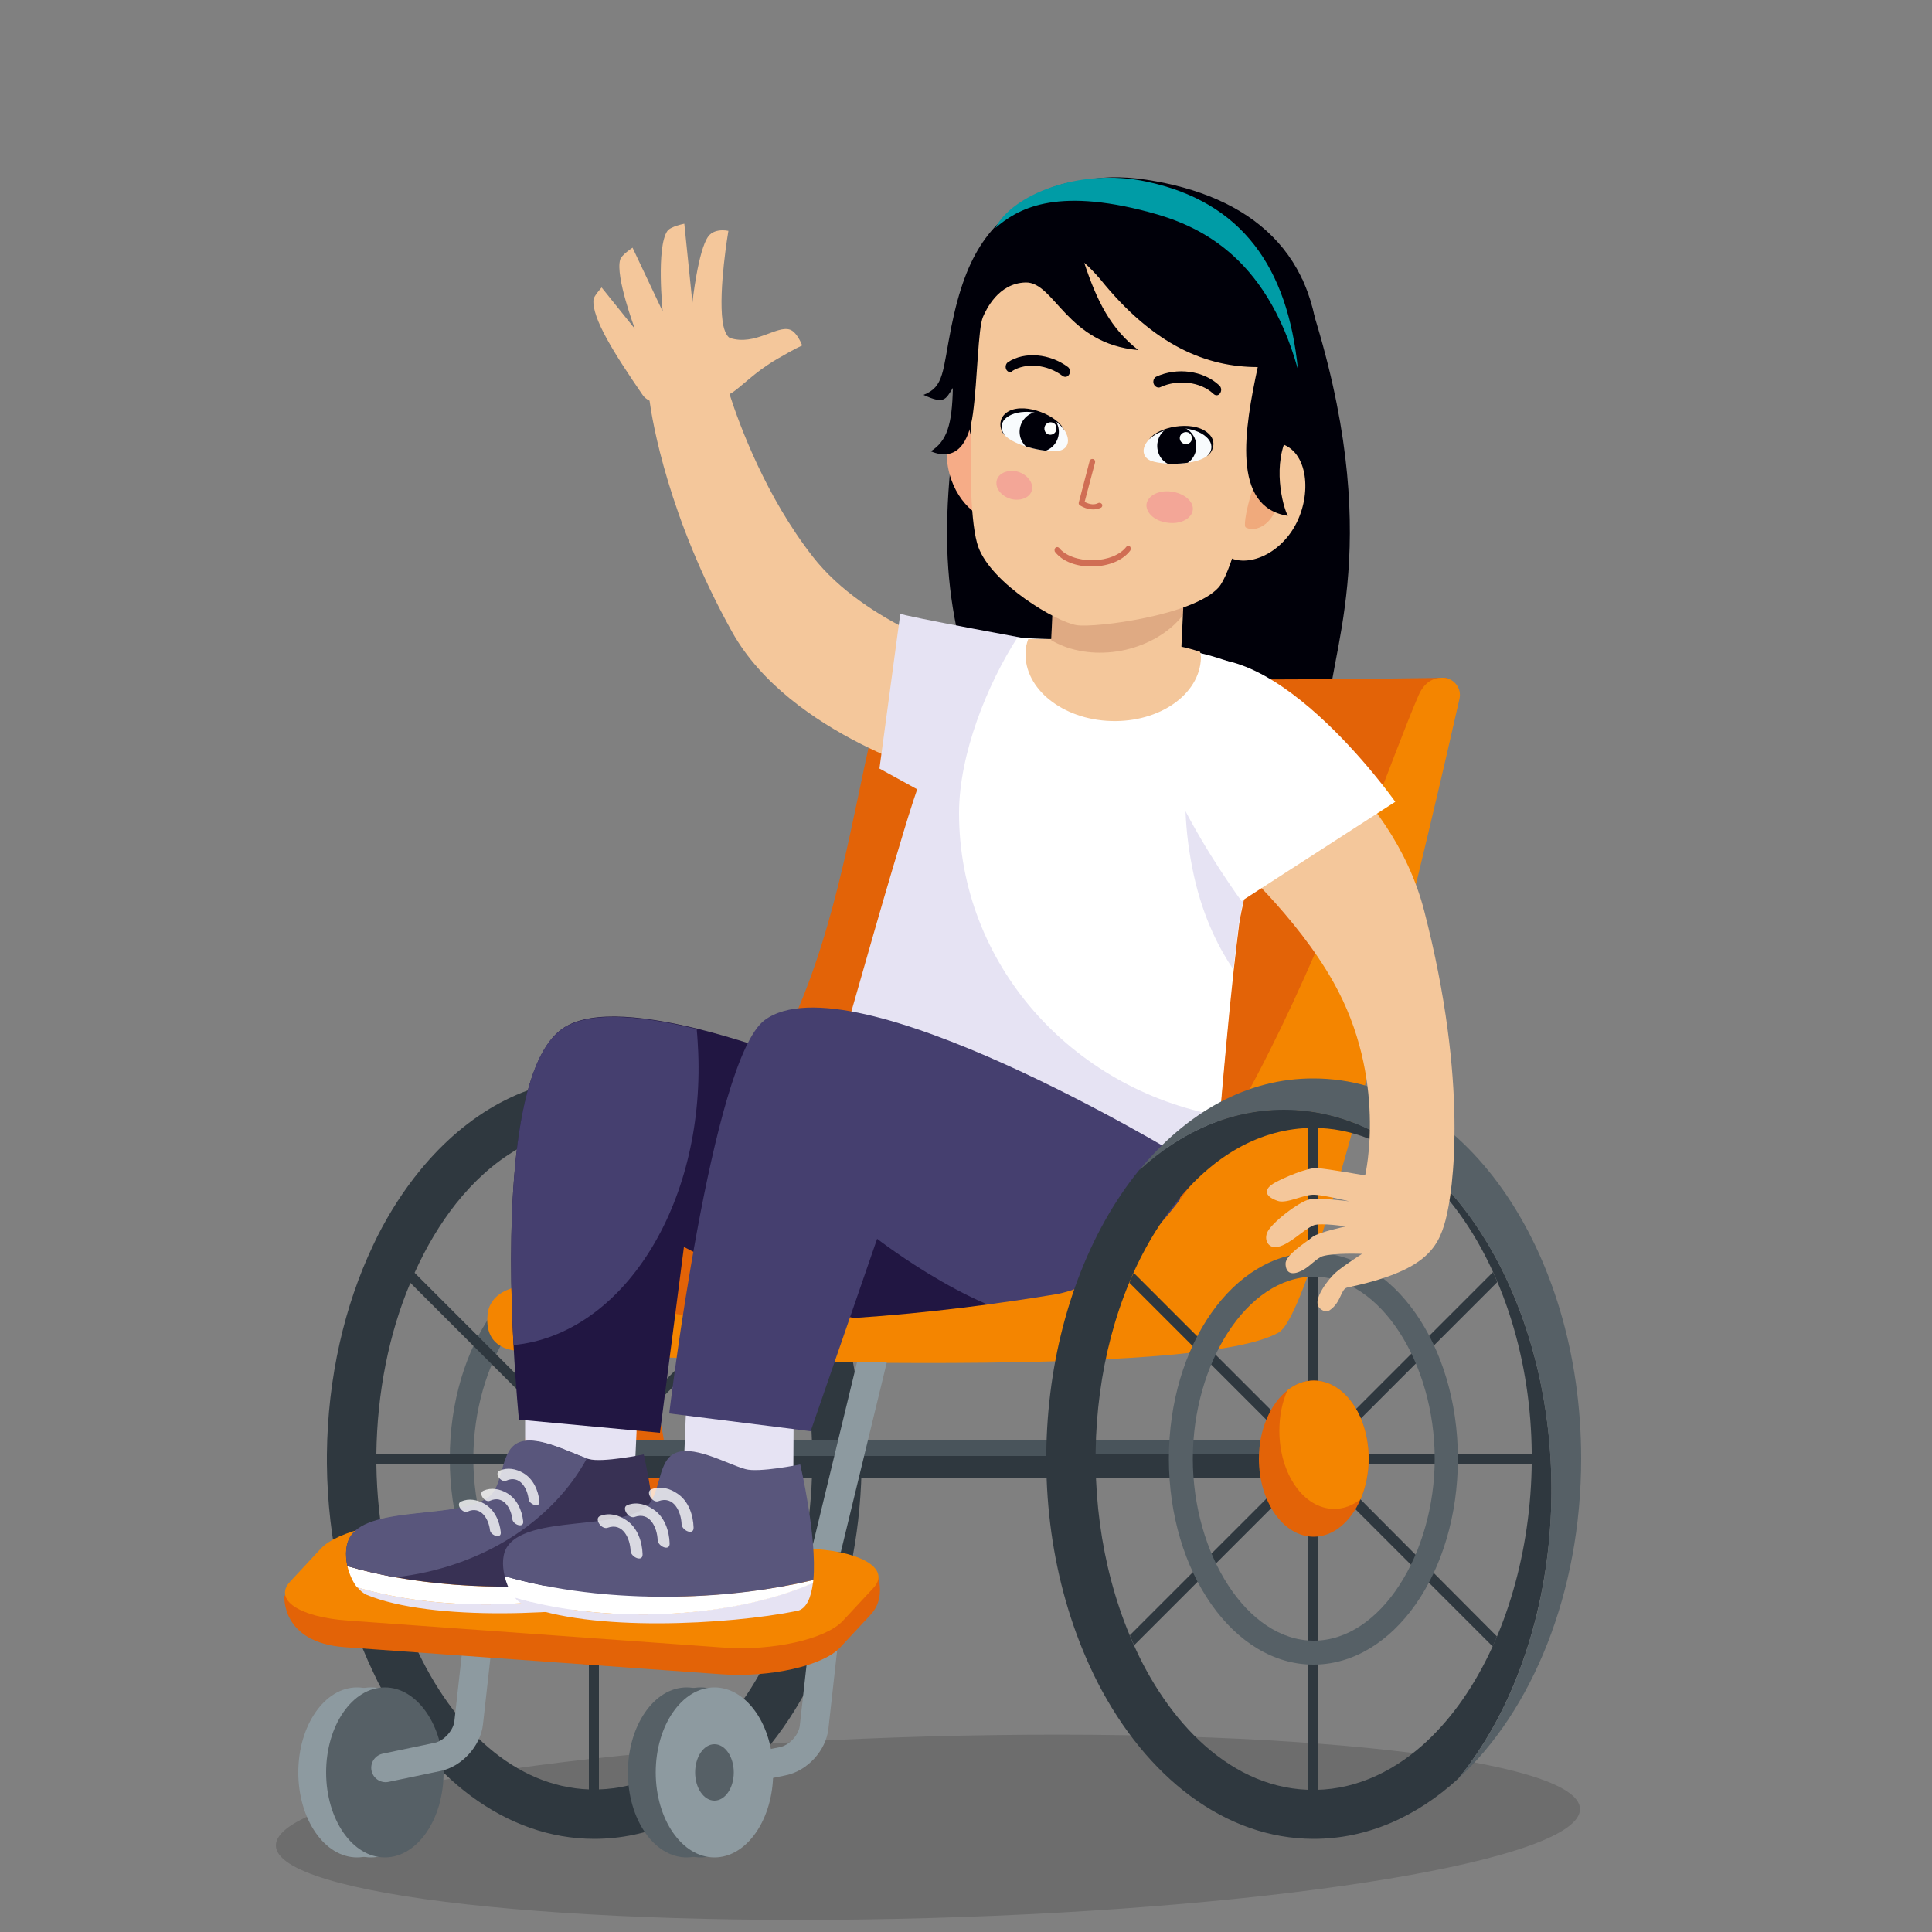 <?xml version="1.0" encoding="utf-8"?>
<!-- Generator: Adobe Illustrator 27.7.0, SVG Export Plug-In . SVG Version: 6.00 Build 0)  -->
<svg version="1.1" id="Lager_1" xmlns="http://www.w3.org/2000/svg" xmlns:xlink="http://www.w3.org/1999/xlink" x="0px" y="0px"
	 viewBox="0 0 500 500" style="enable-background:new 0 0 500 500;" xml:space="preserve">
<rect x="0" y="0" width="500" height="500" fill="#808080" stroke="none"/>
<style type="text/css">
	.st0{opacity:0.15;}
	.st1{fill:#000009;}
	.st2{fill:#566066;}
	.st3{fill:#E36307;}
	.st4{fill:#2F383F;}
	.st5{fill:#49545B;}
	.st6{fill:#F4C79B;}
	.st7{fill:#E6E3F3;}
	.st8{fill:#F48500;}
	.st9{fill:#211642;}
	.st10{fill:#453F6F;}
	.st11{fill:#FFFFFF;}
	.st12{fill:none;stroke:#8D9AA0;stroke-width:7.45;stroke-linecap:round;stroke-linejoin:round;stroke-miterlimit:10;}
	.st13{fill:#8D9AA0;}
	.st14{opacity:0.16;clip-path:url(#SVGID_00000011020169497937712380000015660206368835703943_);fill:#6D0F03;}
	.st15{fill:#F6AC87;}
	.st16{fill:#D06E54;}
	.st17{opacity:0.55;fill:#EC9163;}
	.st18{opacity:0.55;fill:#F18B94;}
	.st19{fill:#009CA6;}
	.st20{fill:#F8FBFD;}
	.st21{clip-path:url(#SVGID_00000054980614261433382720000009687618894254398640_);fill:#000009;}
	.st22{clip-path:url(#SVGID_00000054980614261433382720000009687618894254398640_);fill:#FDFFFD;}
	.st23{clip-path:url(#SVGID_00000015353335467766982940000004323933682240644017_);fill:#000009;}
	.st24{clip-path:url(#SVGID_00000015353335467766982940000004323933682240644017_);fill:#FDFFFD;}
	.st25{fill:#383154;}
	.st26{fill:#59567C;}
	.st27{opacity:0.77;}
</style>
<g>
	<path class="st0" d="M408.9,468.2c0,13-75.5,25.6-168.7,28.2C147,499,71.4,490.6,71.4,477.6c0-13,75.5-25.6,168.7-28.2
		C333.4,446.8,408.9,455.2,408.9,468.2z"/>
	<path class="st1" d="M251.1,176.7c-7.9-27.3-8.9-46.3,2.4-102.6l83.5-1.9c22.1,63.3,8,93.9,6.9,110.2c-1.9,12-11.2,8-14.1,2.4
		c-2.6,2.4-26.3,6.2-29.8,7.5c-10,3.5-29.2-6.8-40.9-10.3c-0.5-1.3-2.4-1.4-2.7-0.1C250.7,172.7,246.7,154.4,251.1,176.7z"/>
	<g>
		<path class="st2" d="M116.4,377.5c0,29.4,16.8,53.3,37.4,53.3c20.7,0,37.4-23.8,37.4-53.3c0-29.4-16.8-53.3-37.4-53.3
			C133.2,324.2,116.4,348.1,116.4,377.5z M122.5,377.5c0-24.6,14-47.1,31.3-47.1c17.3,0,31.3,22.5,31.3,47.1
			c0,24.6-14,47.1-31.3,47.1C136.5,424.6,122.5,402.1,122.5,377.5z"/>
		<path class="st3" d="M135.6,377.5c0,14.3,8.2,26,18.3,26c6.6,0,12.4-5,15.6-12.5c1.7-3.9,2.6-8.5,2.6-13.5c0-14.3-8.2-26-18.3-26
			c-3.2,0-6.2,1.2-8.8,3.2C139.4,359.1,135.6,367.7,135.6,377.5z"/>
		<path class="st4" d="M84.6,377.5c0,0.5,0,1,0,1.4c0.2,20,4.6,38.5,12,53.9c0.4,0.8,0.8,1.7,1.2,2.5c12.6,24.6,33,40.6,56,40.6
			c13.8,0,26.6-5.7,37.4-15.6c19.1-17.5,31.8-48.1,31.8-82.8c0-54.4-31-98.4-69.2-98.4c-17.2,0-33,9-45.1,23.8
			c-4.1,5-7.8,10.7-11,17c-0.4,0.8-0.8,1.7-1.2,2.5c-7.3,15.4-11.7,34-11.9,54C84.6,376.7,84.6,377.1,84.6,377.5z M106.2,332
			l44.3,44.3H97.4c0,0.2,0,0.1,0,0C97.6,360.3,100.7,345,106.2,332z M152.4,291.9v82.6l-45.1-45.1c3-6.7,6.6-12.7,10.7-17.9
			C127.3,299.8,139.2,292.4,152.4,291.9z M200.3,329.1L155,374.4v-82.5C174.1,292.5,190.4,307.4,200.3,329.1z M210.2,376.3
			C210.2,376.4,210.3,376.5,210.2,376.3h-53.4l44.5-44.5C206.9,344.8,210.1,360.2,210.2,376.3z M201.3,423.4l-44.5-44.5h53.4
			c0-0.1,0-0.1,0,0C210.1,395,206.8,410.3,201.3,423.4z M155,463.1C154.9,463.1,154.9,463.1,155,463.1v-82.3l45.2,45.2
			c-4.7,10.4-10.9,19.2-18.2,25.6C174.1,458.6,164.9,462.8,155,463.1z M107.4,425.8l45-45v82.3c0.2,0,0.1,0,0,0
			C133.4,462.4,117.2,447.4,107.4,425.8z M97.4,378.9C97.4,378.8,97.4,378.7,97.4,378.9h53.1l-44.3,44.3
			C100.8,410.1,97.6,394.9,97.4,378.9z"/>
		<path class="st3" d="M374.6,175.4c0,0-126.2,2.3-134.4-3.6c-19.2-13.6-13.6,66.8-45.7,111.1c-38.2,52.8-61.9,48.2-61.9,48.2
			s8.9,16.1,65.3,18.2c27.9,1.1,111.2-10.1,111.2-10.1L374.6,175.4z"/>
		<path class="st4" d="M152.4,377.5c0,3.6,3.1,4.9,3.1,4.9H340v-9.8H155.5c0,0-1.5,0.5-2.4,2.1C152.7,375.3,152.4,376.3,152.4,377.5
			z"/>
		<path class="st5" d="M153.1,374.6c0.9,1.6,2.4,2.2,2.4,2.2H340v-4.2H155.5C155.5,372.6,154,373,153.1,374.6z"/>
		<path class="st6" d="M153.6,77.5c0.1-0.9,2.1-3.1,2.1-3.1l8.6,10.7c0,0-5.1-13.6-3.8-17.9c0.3-1.2,3.2-3.1,3.2-3.1l7.8,16.5
			c0,0-1.7-16.6,1.2-20.8c0.8-1.2,4.4-1.9,4.4-1.9l2.1,20.5c0-0.3,1.5-13.7,4.1-17.2c1.8-2.5,6-1.3,5.2-1.4c0,0-2.6,15.2-1.5,23.3
			c0.4,3.1,1.5,4.3,2,4.4c6.4,2,12-3.3,15.4-2.2c1.9,0.6,3.2,4.1,3.2,4.1s-2.4,1.1-5.4,2.9c-1.3,0.7-2.6,1.5-3.9,2.4
			c-3.6,2.4-6.8,5.6-8.8,6.9c-0.2,0.1-0.5,0.3-0.7,0.4c2.7,8.4,9.5,26.6,21.5,42c13.8,17.8,41.1,25.7,41.1,25.7l-6.9,31.5
			c0,0-40-10.8-55-37.6c-16.6-29.8-20.7-54.7-21.4-59.9c-0.8-0.4-1.4-0.9-1.8-1.5C159.1,91.7,153.1,82.3,153.6,77.5z"/>
		<path class="st7" d="M213.6,285.5L315,300.6c0,0,0.2-7.1,0.6-11.7c1.1-12.6,3.3-37.8,4.9-49.7c1.9-14.1,15.6-52.2,6.2-61
			c-14.3-13.4-48-17.6-66.5-9.2c-0.7,0.3-1.5,0.7-2.1,1.1c-14.4,7.8-22.5,39.7-27.3,55.4C226.2,240.9,213.6,285.5,213.6,285.5z"/>
		<polygon class="st7" points="205.4,363.2 205.3,384.3 177,378.8 177.9,355.8 		"/>
		<polygon class="st7" points="165.1,362.7 164.2,382.3 135.9,379.6 135.9,361.1 		"/>
		<path class="st8" d="M126.2,340.1c-1.2,10.8,9.9,9.5,9.9,9.5s38.1,2.4,84.9,2.9v-11.5c-26.6,1.7-47.9,0.7-69.5-6.4
			C139,330.7,127.1,332.1,126.2,340.1z"/>
		<path class="st9" d="M132.9,348.1c0.6,11.4,1.4,19.3,1.4,19.3l36.5,3.4l6.2-48.1c0,0,40,21.3,58,20.6
			c53.5-2.1,31.5-42.7,31.5-42.7s-49.3-25.3-86.1-34.4c-15.7-3.8-29.1-4.7-35.5,0.5C131.4,277.6,131.5,322.1,132.9,348.1z"/>
		<path class="st10" d="M305.3,299.1c0,0-85.1-51.6-107.4-35.1c-13.8,10.2-24.7,101.8-24.7,101.8l36.6,4.6l17.2-49.8
			c0,0,28.9,22.4,46.9,21.1C311.2,339,305.3,299.1,305.3,299.1z"/>
		<path class="st7" d="M277.7,167.5c-8.1-1.5-44.8-8.2-44.7-8.7l-5.4,40.1l27.3,15C255,214,297.1,171.2,277.7,167.5z"/>
		<path class="st8" d="M221,341.1v11.5c0.2,0,0.5,0,0.7,0c2.6,0,5.1,0.1,7.7,0.1c44.7,0.3,90-1.1,101.6-7.9
			c10.4-6.1,41.1-139,46.7-163.9c0.7-2.9-1.6-5.6-4.5-5.5c-2.2,0-4.6,1.1-6.1,4.6c-12.9,29.7-50.5,147.7-94.1,155
			C259.1,337.3,240.6,339.8,221,341.1z"/>
		<path class="st11" d="M248.2,210.4c0,39,29,71.4,67.5,78.4c0.8-9.3,2.2-25.3,3.6-37.9c0.5-4.5,1-8.6,1.4-11.8
			c0.5-3.3,1.6-8,2.9-13.3c4.2-17.1,10.7-45.8,2.2-50.9c-17.6-10.6-47.2-8.7-62.5-9.9C255.5,177.1,248.2,195.2,248.2,210.4z"/>
		<path class="st4" d="M282.6,378.9h54.1l-44.3,44.3c0.4,0.9,0.7,1.7,1.1,2.6l45-45v83c0.5,0,2.2,0,2.6,0v-82.9l45.2,45.2
			c0.4-0.9,0.8-1.7,1.1-2.6L343,378.9h53.7c0-0.5,0-2.2,0-2.6H343l44.5-44.5c-0.4-0.9-0.7-1.7-1.1-2.6l-45.3,45.3v-83.9h-2.6v83.9
			l-45.1-45.1c-0.4,0.9-0.8,1.7-1.1,2.6l44.3,44.3h-54C282.6,376.7,282.6,378.4,282.6,378.9z"/>
		<path class="st2" d="M302.5,377.5c0,29.4,16.8,53.3,37.4,53.3c20.7,0,37.4-23.8,37.4-53.3c0-29.4-16.8-53.3-37.4-53.3
			C319.3,324.2,302.5,348.1,302.5,377.5z M308.7,377.5c0-24.6,14-47.1,31.3-47.1c17.3,0,31.3,22.5,31.3,47.1
			c0,24.6-14,47.1-31.3,47.1C322.7,424.6,308.7,402.1,308.7,377.5z"/>
		<path class="st3" d="M325.8,377.5c0,11.1,6.3,20.2,14.2,20.2c5.1,0,9.6-3.9,12.1-9.7c1.3-3,2.1-6.6,2.1-10.5
			c0-11.1-6.3-20.2-14.2-20.2c-2.5,0-4.8,0.9-6.8,2.5C328.8,363.3,325.8,369.9,325.8,377.5z"/>
		<path class="st8" d="M331.1,370.3c0,11.1,6.3,20.2,14.2,20.2c2.5,0,4.8-0.9,6.8-2.5c1.3-3,2.1-6.6,2.1-10.5
			c0-11.1-6.3-20.2-14.2-20.2c-2.5,0-4.8,0.9-6.8,2.5C331.8,362.9,331.1,366.5,331.1,370.3z"/>
		<path class="st4" d="M284,435.3c12.6,24.6,33,40.6,56,40.6c13.8,0,26.6-5.7,37.4-15.6c26.6-32.6,32.7-89.8,10.7-132.9
			c-12.6-24.4-32.9-40.3-55.8-40.3c-13.8,0-26.6,5.7-37.4,15.6C268.4,335.2,262.2,392.3,284,435.3z M304.1,311.5
			c9.6-12.2,22-19.6,35.8-19.6c19.6,0,36.4,15.1,46.5,37.3c19.5,42.8,9,98.3-18.3,122.5c-8.4,7.4-18.5,11.9-29.6,11.5
			c-21.7-0.8-37.9-19.9-46.1-39.9C277.1,386.8,282,339.4,304.1,311.5z"/>
		<path class="st2" d="M294.9,302.8c10.8-9.9,23.6-15.6,37.4-15.6c38.2,0,69.2,44.1,69.2,98.4c0,29.9-9.3,56.6-24.1,74.7
			c19.1-17.5,31.8-48.1,31.8-82.8c0-54.4-31-98.4-69.2-98.4C322.7,279,307,288,294.9,302.8z"/>
		<path class="st6" d="M328.1,184.9c0,0,31.9,17.5,40.5,50.9c11.5,44.5,7.5,72.5,5.5,80c-2,7.4-5.4,13.2-25.4,17.4
			c-1.8,0.4-1.5,3.8-4.6,5.9c-0.9,0.6-2,0.1-2.7-0.7c-1.8-2,2.4-7.4,4.2-9c2-1.8,6.9-4.9,6.9-4.9c0,0-7.2-0.3-10.2,0.6
			c-1.6,0.5-3.4,2.8-5.5,3.8c-2.3,1.1-4,0.8-4.1-1.8c-0.1-2.3,5.2-5.5,7-7c1.5-1.2,8.6-2.7,8.6-2.7s-6.4-1-8.3-0.3
			c-2.7,1.1-5.9,4.8-9.3,5.6c-2.2,0.5-3.6-1.5-2.8-3.6c0.9-2.5,8.4-8.2,11-8.7c2.5-0.5,10.3,0.5,10.3,0.5s-6.5-1.6-8.9-1.7
			c-2.8-0.2-7.2,2.4-9.6,1.6c-3.8-1.3-3.5-3.2-0.8-4.7c2.1-1.2,8.5-4,11-3.8c2.8,0.2,12.4,1.9,12.4,1.9s5.9-25-8.2-50
			c-9.6-17.2-26.8-32.4-26.8-32.4L328.1,184.9z"/>
		<path class="st7" d="M309,226.7c2.5,11.3,6.9,19.4,10.2,24.2c0.5-4.5,1-8.6,1.4-11.8c0.5-3.3,1.6-8,2.9-13.3L309.7,188
			C309.7,188,303.6,202.1,309,226.7z"/>
		<path class="st11" d="M361.1,207.5l-39.8,25.7c0,0-36.6-49.6-17.9-60.3C327.1,159.3,361.1,207.5,361.1,207.5z"/>
		<g>
			<path class="st12" d="M186.3,459.1l16.3-3.3c4-0.8,7.7-4.8,8.1-8.9l2.5-22.4"/>
		</g>
		<g>
			<ellipse class="st2" cx="177.7" cy="458.7" rx="15.2" ry="22"/>
			<ellipse class="st2" cx="181.3" cy="458.7" rx="15.2" ry="22"/>
			<ellipse class="st13" cx="184.9" cy="458.7" rx="15.2" ry="22"/>
			<ellipse class="st2" cx="184.9" cy="458.7" rx="5" ry="7.3"/>
		</g>
		<g>
			<ellipse class="st13" cx="92.4" cy="458.7" rx="15.2" ry="22"/>
			<ellipse class="st13" cx="96" cy="458.7" rx="15.2" ry="22"/>
			<ellipse class="st2" cx="99.6" cy="458.7" rx="15.2" ry="22"/>
		</g>
		<g>
			<path class="st12" d="M99.8,457.5l13.4-2.8c4-0.8,7.7-4.9,8.1-8.9l2.5-22.4"/>
		</g>
		<path class="st10" d="M132.9,348.1c28.1-2.7,49.4-36,47.8-75.8c-0.1-2-0.2-4-0.4-6c-15.7-3.8-29.1-4.7-35.5,0.5
			C131.4,277.6,131.5,322.1,132.9,348.1z"/>
		<path class="st13" d="M209.9,401.7h7.7l11.9-49.1c-2.6,0-5.1,0-7.7-0.1L209.9,401.7z"/>
		<g>
			<path class="st3" d="M73.6,413c0,0-1,12.1,15.7,13.3l97.4,7c12.6,0.9,26.3-2.2,30.7-6.9l7.9-8.5c4.4-4.7,1.5-11.1,1.5-11.1
				l-113.8-6c-12.6-0.9-26.3,2.2-30.7,6.9L73.6,413z"/>
			<path class="st8" d="M75.1,409.3c-4.4,4.7,2.3,9.2,14.9,10.1l97.4,7c12.6,0.9,26.3-2.2,30.7-6.9l7.9-8.5
				c4.4-4.7-2.3-9.2-14.9-10.1l-97.4-7c-12.6-0.9-26.3,2.2-30.7,6.9L75.1,409.3z"/>
		</g>
	</g>
	<g>
		<path class="st6" d="M265.4,168.9c0-1.2,0.3-2.4,0.7-3.5c12.5,0.1,31.1-1.2,44.5,3.3c0.1,0.5,0.2,1,0.2,1.6
			c-0.3,9.4-10.7,16.7-23.3,16.3C275,186.2,265.1,178.3,265.4,168.9z"/>
		<path class="st6" d="M273.1,143.3l-1.3,27.6c-0.3,5.9,7,11.1,16.3,11.6c9.3,0.4,17.1-4,17.4-9.9l1.3-27.6L273.1,143.3z"/>
		<g>
			<defs>
				<path id="SVGID_1_" d="M273.1,143.3l-1.3,27.6c-0.3,5.9,7,11.1,16.3,11.6c9.3,0.4,17.1-4,17.4-9.9l1.3-27.6L273.1,143.3z"/>
			</defs>
			<clipPath id="SVGID_00000174595786090731323350000017709963433853851804_">
				<use xlink:href="#SVGID_1_"  style="overflow:visible;"/>
			</clipPath>
			<path style="opacity:0.16;clip-path:url(#SVGID_00000174595786090731323350000017709963433853851804_);fill:#6D0F03;" d="
				M264.7,155.8c-0.2-1.2-0.2-2.4-0.1-3.6c12.2-2.6,30.8-5.5,44.2-6.3c0.2,0.5,0.5,1,0.6,1.5c1.7,9.3-6.9,18.6-19.2,21
				C277.9,170.7,266.4,165.1,264.7,155.8z"/>
		</g>
		<g>
			<path class="st15" d="M245.1,119.2c0.9,9.1,7.4,15.6,12.8,15.4c5.4-0.2,7.2-7.3,7.2-15.9c0-8.6-4.4-15.5-9.8-15.3
				C247.9,103.6,244.2,110.7,245.1,119.2z"/>
			<path class="st1" d="M341.4,95.2c-0.6,38.6-28.3,56.7-54.8,52.9c-26.4-3.8-42.8-33.2-36.1-70c3.7-20.4,20.8-35.5,46.1-31.6
				C323.5,50.6,341.9,65.3,341.4,95.2z"/>
			<path class="st6" d="M329.4,84.3c1.7,6.5-7.8,61-14.1,67.8c-6.6,7.2-31.7,10.4-36.6,9.7c-5.3-0.8-22-10.7-25.5-20.2
				c-4.1-11.3-1-58.6,1.3-64.2c7.8-18.7,22.5-17.2,41.6-14.5C314.1,65.6,324.9,67.4,329.4,84.3z"/>
			<path class="st16" d="M282.9,146.6h-0.1c-4.2,0.1-7.8-1.3-9.7-3.7c-0.3-0.3-0.2-0.8,0-1.1c0.3-0.3,0.7-0.3,1,0
				c1.6,2,4.9,3.2,8.7,3.2h0.1c3.7-0.1,7-1.4,8.6-3.5c0.3-0.3,0.7-0.4,0.9-0.1c0.3,0.3,0.3,0.8,0.1,1.1
				C290.6,145,287,146.5,282.9,146.6z"/>
			<g>
				<g>
					<path class="st16" d="M282.3,131.8c-0.9-0.1-1.8-0.4-2.8-1c-0.3-0.2-0.4-0.5-0.3-0.8l2.8-10.7c0.1-0.4,0.5-0.6,0.9-0.5
						c0.4,0.1,0.6,0.5,0.5,0.9l-2.7,10.2c1.4,0.7,2.5,0.8,3.5,0.3c0.4-0.2,0.8,0,1,0.3c0.2,0.3,0,0.8-0.3,0.9
						C284.1,131.8,283.2,131.9,282.3,131.8z"/>
				</g>
			</g>
			<path class="st6" d="M336.6,132.8c-3.1,9-11.6,13.7-17.4,11.9c-5.8-1.8-1.9-29.4,8.9-30.2C337.2,113.8,339.6,124.3,336.6,132.8z"
				/>
			<path class="st17" d="M330.2,131.4c-0.9,3.9-5.1,6.6-7.8,5.1c-1.1-0.6,2.3-14,4.1-13.8C329.5,123.2,331,127.6,330.2,131.4z"/>
			<path class="st18" d="M308.7,131.9c-0.2,2.2-3,3.8-6.3,3.4c-3.3-0.3-5.8-2.4-5.7-4.7c0.2-2.2,3-3.8,6.3-3.4
				C306.4,127.6,308.9,129.7,308.7,131.9z"/>
			<path class="st18" d="M267.1,126.6c-0.3,2-2.6,3.1-5.2,2.6c-2.5-0.6-4.3-2.6-4-4.6c0.3-2,2.6-3.1,5.2-2.6
				C265.6,122.6,267.4,124.7,267.1,126.6z"/>
			<path class="st1" d="M314.9,102.3c-0.3,0-0.6-0.1-0.9-0.4c-3.3-3.1-9.2-3.8-13.7-1.7c-0.6,0.3-1.4-0.1-1.7-0.8
				c-0.3-0.7,0-1.6,0.6-1.9c5.4-2.5,12.2-1.6,16.3,2.2c0.6,0.5,0.7,1.4,0.3,2C315.6,102.1,315.2,102.3,314.9,102.3z"/>
			<path class="st1" d="M261.2,96.3c-0.3-0.1-0.6-0.3-0.8-0.7c-0.3-0.7-0.1-1.5,0.5-1.9c4.3-2.8,10.8-2.2,15.5,1.3
				c0.5,0.4,0.7,1.3,0.3,1.9c-0.4,0.7-1.1,0.8-1.7,0.4c-3.9-3-9.5-3.5-13-1.3C261.8,96.3,261.5,96.4,261.2,96.3z"/>
			<path class="st1" d="M335.1,94.7c3.3-0.5-0.2-28-15.3-38c-24.8-14.1-43.2-10.8-50.4-6.9c-13.1,7.2-19.3,15.5-23.2,34.8
				c-2.3,11.5-1.8,15.5-7.2,17.6c5.4,2.5,5.7,1.2,7.6-1.8c-0.2,9.5-1.5,13.7-5.7,16.4c6.7,2.8,9.9-2.3,10.9-9.8c1.2-9,1.3-22,2.6-25
				c0.8-1.8,3.9-8.7,11-8.9c7.5-0.2,10.6,15.9,29.2,17.5c-7.1-5.5-10.7-12.6-14-22.6c1.4,1.2,2.7,2.6,4.1,4.2
				c14,17.4,27.7,22.8,40.8,22.8c-3.4,15.9-6.9,36.2,7.8,38.5c-1.3-2.3-4.3-13.6,0.4-21.6C335.4,113.4,334.6,105.4,335.1,94.7z"/>
		</g>
		<path class="st19" d="M335.9,95.6c-2.6-26.4-14.5-43.4-39.2-48.6c-17.6-3.8-35,3.7-39.1,12c5.6-4.8,15.2-10.7,39.8-4.1
			C309.4,58.1,327.5,65.5,335.9,95.6z"/>
	</g>
	<g>
		<path class="st20" d="M275.4,111.2c1.9,2.9,0.9,5.2-1.6,5.5c-3.7,0.4-11.5-1.4-13.9-4.2c-2.3-2.7,0.1-5.8,5.1-6
			C269.4,106.3,273.6,108.4,275.4,111.2z"/>
		<g>
			<defs>
				<path id="SVGID_00000016795829824129502440000003196254951855369898_" d="M275.4,111.2c1.9,2.9,0.9,5.2-1.6,5.5
					c-3.7,0.4-11.5-1.4-13.9-4.2c-2.3-2.7,0.1-5.8,5.1-6C269.4,106.3,273.6,108.4,275.4,111.2z"/>
			</defs>
			<clipPath id="SVGID_00000021080888488126118830000015723952638173546643_">
				<use xlink:href="#SVGID_00000016795829824129502440000003196254951855369898_"  style="overflow:visible;"/>
			</clipPath>
			<path style="clip-path:url(#SVGID_00000021080888488126118830000015723952638173546643_);fill:#000009;" d="M274,111.2
				c0.3,2.8-1.7,5.4-4.5,5.7c-2.8,0.3-5.3-1.8-5.6-4.6c-0.3-2.8,1.7-5.4,4.5-5.7C271.2,106.3,273.7,108.4,274,111.2z"/>
			<path style="clip-path:url(#SVGID_00000021080888488126118830000015723952638173546643_);fill:#FDFFFD;" d="M273.4,110.7
				c0.1,0.9-0.5,1.7-1.4,1.8c-0.9,0.1-1.6-0.5-1.7-1.4c-0.1-0.9,0.5-1.7,1.4-1.8C272.6,109.2,273.4,109.8,273.4,110.7z"/>
		</g>
		<path class="st1" d="M261.1,106.4c4.5-2.3,12.8,1.3,14.3,4.9c-1.9-2.9-6.3-4.9-10.3-4.7c-2.5,0.1-4.5,1-5.4,2.3
			c-0.7,1.1-0.6,2.5,0.3,3.7C258.9,111.7,257.8,108.2,261.1,106.4z"/>
	</g>
	<g>
		<path class="st20" d="M297.5,113.6c-2.4,2.4-1.8,4.9,0.5,5.7c3.5,1.2,11.6,1,14.4-1.3c2.7-2.2,1-5.7-3.9-6.9
			C304.2,110,299.8,111.3,297.5,113.6z"/>
		<g>
			<defs>
				<path id="SVGID_00000043422896451249479970000006722613015646006701_" d="M297.5,113.6c-2.4,2.4-1.8,4.9,0.5,5.7
					c3.5,1.2,11.6,1,14.4-1.3c2.7-2.2,1-5.7-3.9-6.9C304.2,110,299.8,111.3,297.5,113.6z"/>
			</defs>
			<clipPath id="SVGID_00000030457853641001000430000017572094924769604744_">
				<use xlink:href="#SVGID_00000043422896451249479970000006722613015646006701_"  style="overflow:visible;"/>
			</clipPath>
			<path style="clip-path:url(#SVGID_00000030457853641001000430000017572094924769604744_);fill:#000009;" d="M309.1,113.2
				c1.2,2.6,0.2,5.7-2.3,6.9c-2.5,1.2-5.6,0.2-6.8-2.4c-1.2-2.6-0.2-5.7,2.3-6.9C304.8,109.5,307.8,110.6,309.1,113.2z"/>
			<path style="clip-path:url(#SVGID_00000030457853641001000430000017572094924769604744_);fill:#FDFFFD;" d="M308.3,112.7
				c0.4,0.8,0.1,1.7-0.7,2.1c-0.8,0.4-1.7,0-2.1-0.7c-0.4-0.8-0.1-1.7,0.7-2.1C307,111.6,308,111.9,308.3,112.7z"/>
		</g>
		<path class="st1" d="M312.4,111.9c-4-3.2-12.8-1.4-15,1.8c2.4-2.4,7.1-3.5,11-2.5c2.4,0.6,4.3,1.9,4.9,3.4c0.5,1.2,0.1,2.6-1,3.5
			C313.6,117.4,315.4,114.2,312.4,111.9z"/>
	</g>
	<g>
		<path class="st7" d="M169.7,407c-0.5,3.9-1.7,6.8-4.1,7.3c-17.8,3.6-53.7,5.5-70.8-1.6c-0.8-0.4-1.6-1-2.3-1.9
			c10.1,3,22.3,4.6,35.5,4.4C144.1,414.8,158.8,411.8,169.7,407z"/>
		<path class="st11" d="M169.8,406.3c0,0.3-0.1,0.5-0.1,0.8c-11,4.8-25.6,7.8-41.8,8.1c-13.2,0.2-25.4-1.4-35.5-4.4
			c-1.1-1.4-2-3.4-2.5-5.5c12.4,3.6,27.8,5.6,44.5,5.3C147.3,410.3,159.4,408.8,169.8,406.3z"/>
		<path class="st25" d="M89.9,405.3c3.8,1.1,8,2.1,12.4,2.9c9.7,1.7,20.6,2.6,32.1,2.4c12.9-0.2,24.9-1.8,35.4-4.3
			c1.1-11.2-3.2-29.9-3.2-29.9s-10.8,2.2-14.2,1.2c-0.1,0-0.3-0.1-0.4-0.1c-5-1.7-13.9-6.6-18.4-3.7c-4.1,2.6-3.2,10.8-7,13.7
			c-7.7,5.8-30.3,2.2-35.7,10C89.4,399.4,89.3,402.4,89.9,405.3z"/>
		<path class="st26" d="M89.9,405.3c3.8,1.1,8,2.1,12.4,2.9c22.2-2.5,40.7-14.4,49.6-30.8c-5-1.7-13.9-6.6-18.4-3.7
			c-4.1,2.6-3.2,10.8-7,13.7c-7.7,5.8-30.3,2.2-35.7,10C89.4,399.4,89.3,402.4,89.9,405.3z"/>
		<g class="st27">
			<path class="st11" d="M119.3,388.6c2-0.9,4.2-0.5,6.1,0.6c2.6,1.5,3.9,4.5,4.2,7.3c0.2,1.9-2.6,0.9-2.8-0.5
				c-0.3-2.8-2.3-6.4-5.8-4.8C119.8,391.8,117.8,389.3,119.3,388.6L119.3,388.6z"/>
		</g>
		<g class="st27">
			<path class="st11" d="M125.1,385.8c2-0.9,4.2-0.5,6.1,0.6c2.6,1.5,3.9,4.5,4.2,7.3c0.2,1.9-2.6,0.9-2.8-0.5
				c-0.3-2.8-2.3-6.4-5.8-4.8C125.6,389,123.6,386.5,125.1,385.8L125.1,385.8z"/>
		</g>
		<g class="st27">
			<path class="st11" d="M129.3,380.6c2-0.9,4.2-0.5,6.1,0.6c2.6,1.5,3.9,4.5,4.2,7.3c0.2,1.9-2.6,0.9-2.8-0.5
				c-0.3-2.8-2.3-6.4-5.8-4.8C129.7,383.8,127.8,381.3,129.3,380.6L129.3,380.6z"/>
		</g>
	</g>
	<g>
		<path class="st7" d="M210.4,409.6c-0.5,3.9-1.7,6.8-4.1,7.3c-17.8,3.6-53.7,5.5-70.8-1.6c-0.8-0.4-1.6-1-2.3-1.9
			c10.1,3,22.3,4.6,35.5,4.4C184.7,417.4,199.4,414.4,210.4,409.6z"/>
		<path class="st11" d="M210.5,408.9c0,0.3-0.1,0.5-0.1,0.8c-11,4.8-25.6,7.8-41.8,8.1c-13.2,0.2-25.4-1.4-35.5-4.4
			c-1.1-1.4-2-3.4-2.5-5.5c12.4,3.6,27.8,5.6,44.5,5.3C187.9,412.9,200,411.4,210.5,408.9z"/>
		<path class="st26" d="M210.5,408.9c-10.5,2.5-22.5,4.1-35.4,4.3c-16.7,0.3-32.1-1.7-44.5-5.3c-0.7-2.9-0.6-5.9,0.8-7.8
			c5.5-7.8,28.1-4.2,35.7-10c3.8-2.9,3-11.2,7-13.7c4.7-3,14,2.5,18.8,3.8c3.4,1,14.2-1.2,14.2-1.2S211.5,397.7,210.5,408.9z"/>
		<g class="st27">
			<path class="st11" d="M155.4,392.3c2.4-0.9,4.8-0.2,6.8,1.2c2.8,1.9,4,5.5,4.1,8.7c0.1,2.2-3,0.8-3.1-0.8c-0.1-3.2-2-7.5-6-6
				C155.6,395.9,153.6,392.9,155.4,392.3L155.4,392.3z"/>
		</g>
		<g class="st27">
			<path class="st11" d="M162.4,389.5c2.4-0.9,4.8-0.2,6.8,1.2c2.8,1.9,4,5.5,4.1,8.7c0.1,2.2-3,0.8-3.1-0.8c-0.1-3.2-2-7.5-6-6
				C162.6,393.1,160.7,390.1,162.4,389.5L162.4,389.5z"/>
		</g>
		<g class="st27">
			<path class="st11" d="M168.6,385.4c2.4-0.9,4.8-0.2,6.8,1.2c2.8,1.9,4,5.5,4.1,8.7c0.1,2.2-3,0.8-3.1-0.8c-0.1-3.2-2-7.5-6-6
				C168.9,389.1,166.9,386.1,168.6,385.4L168.6,385.4z"/>
		</g>
	</g>
</g>
</svg>

